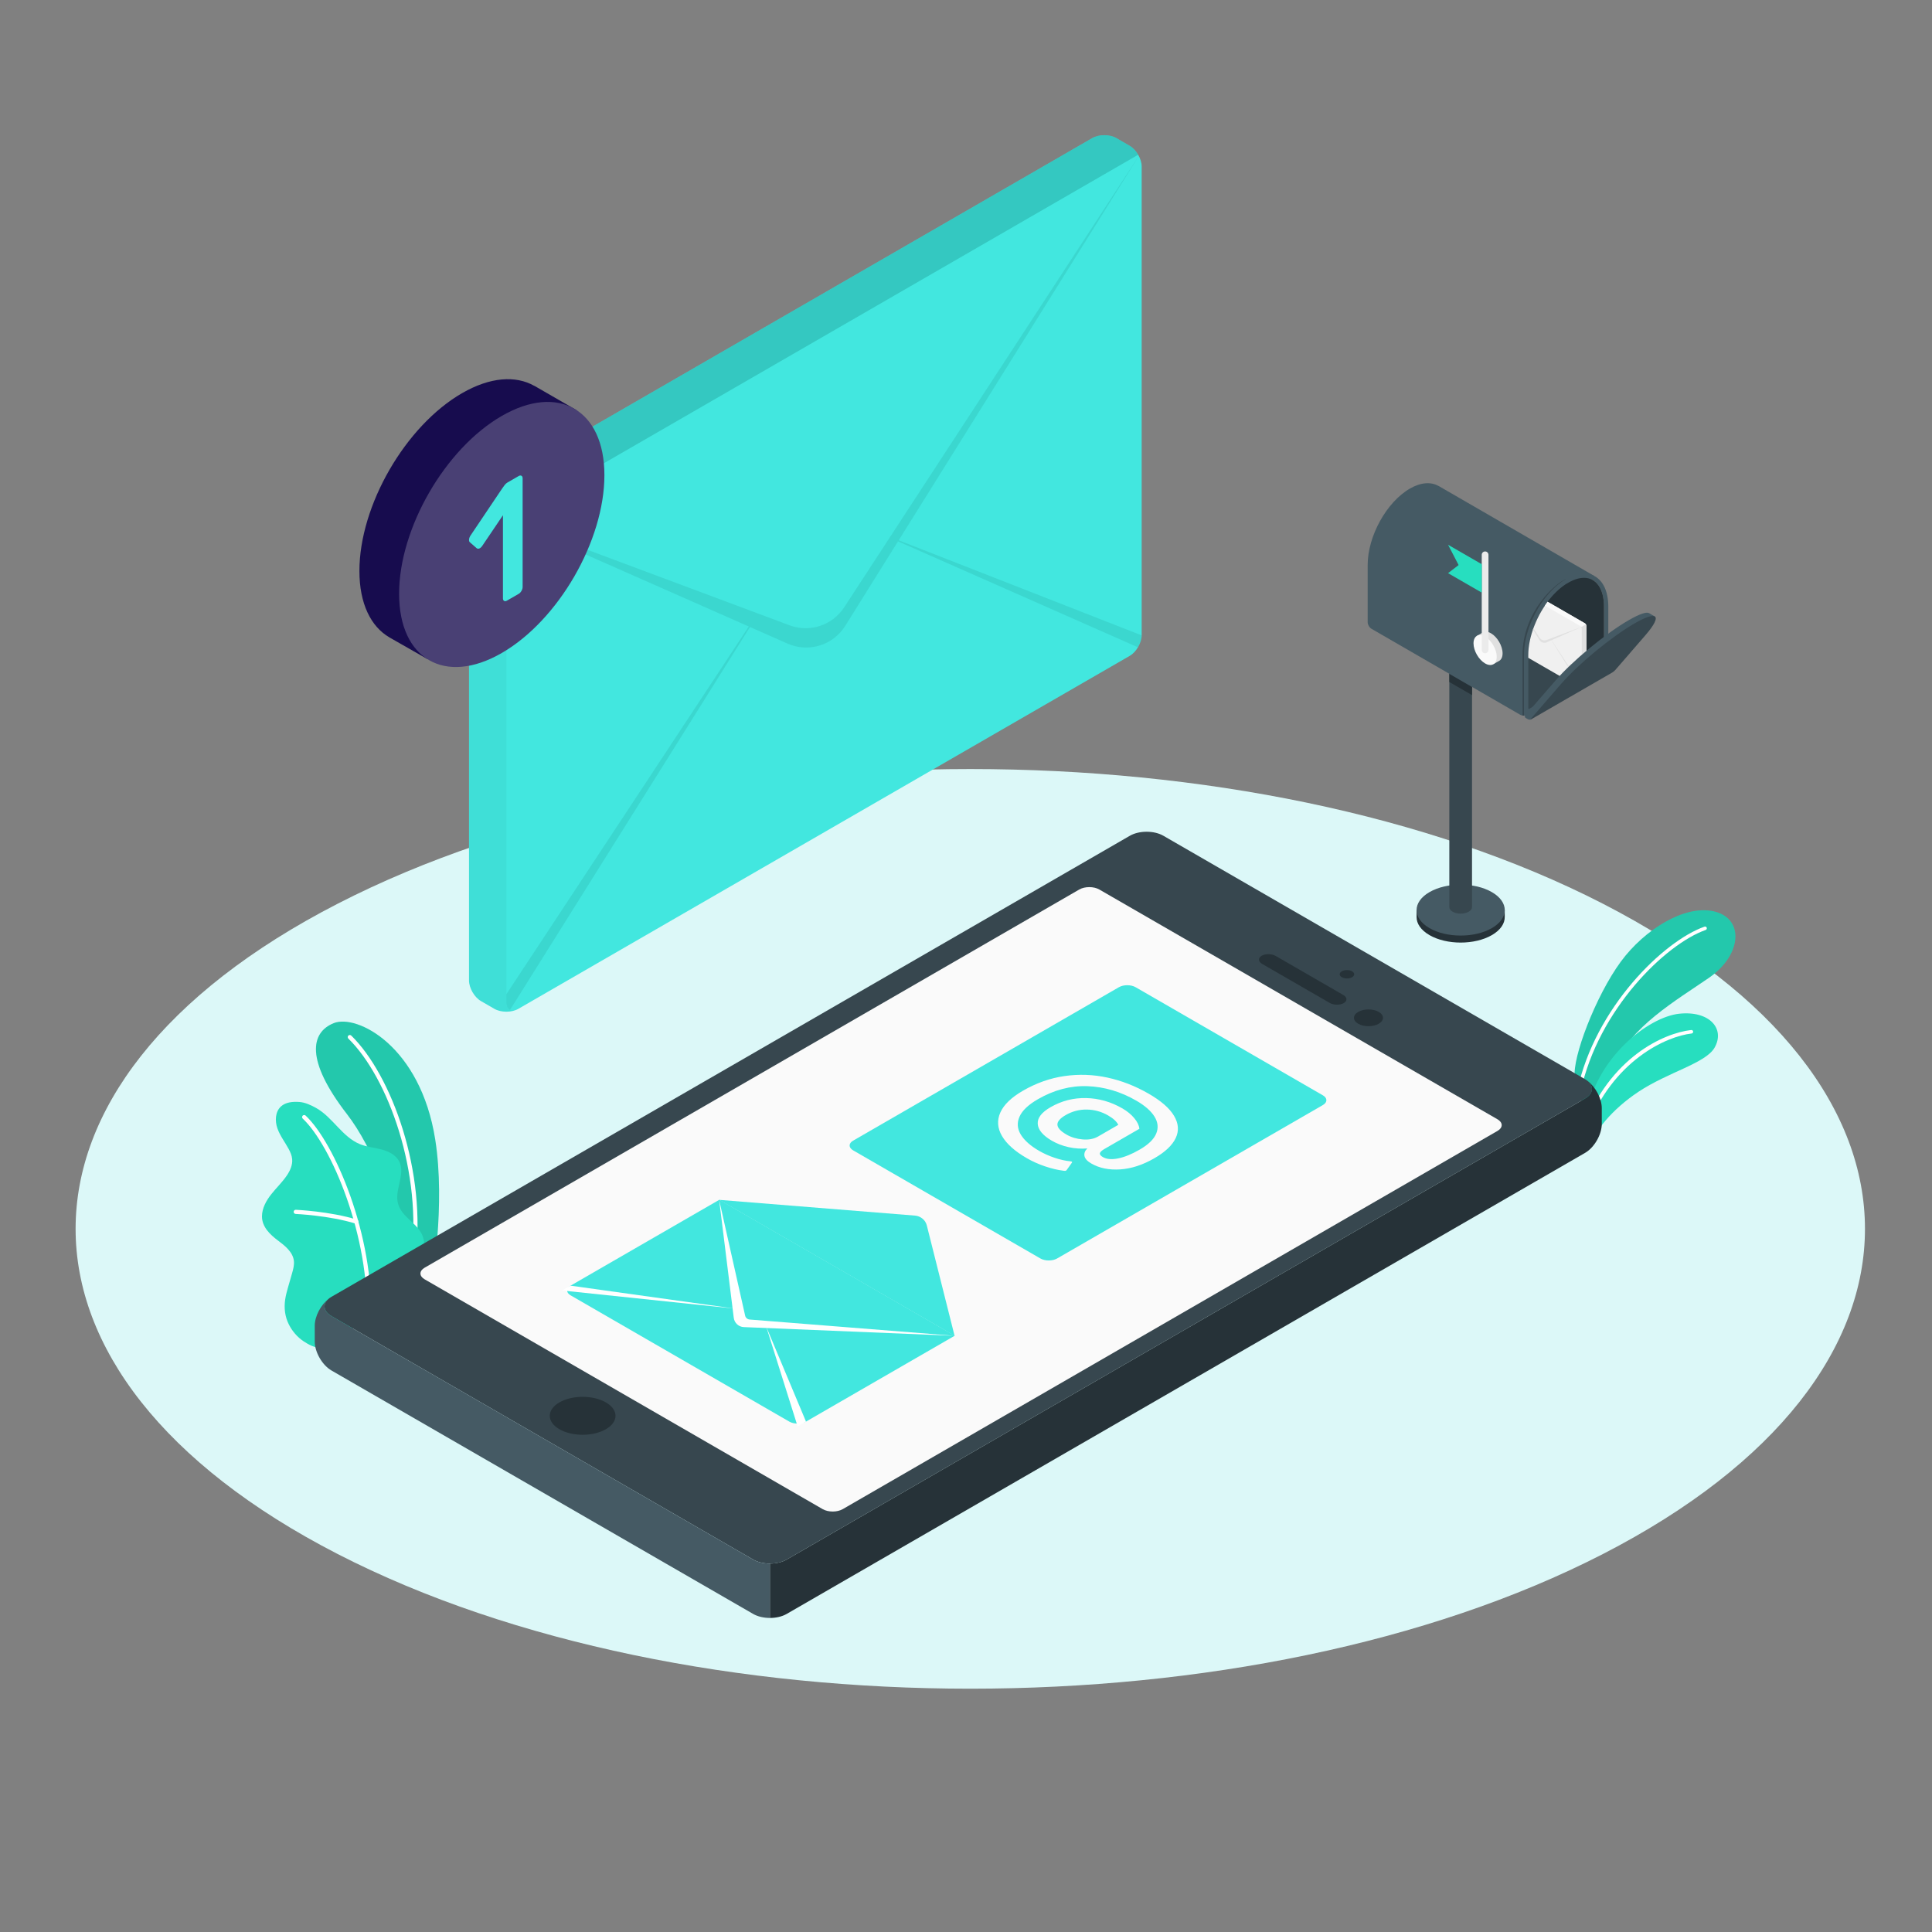 <svg xmlns="http://www.w3.org/2000/svg" style="enable-background:new 0 0 500 500;" viewBox="0 0 500 500">
  <rect x="0" y="0" width="500" height="500" fill="#808080" stroke="none"/>
  <g transform="matrix(1, 0, 0, 1, 0, 0)" id="Floor">
    <path d="M87.383,402.178c90.424,46.473,237.029,46.474,327.452,0.001 c90.424-46.474,90.424-121.822,0-168.295c-90.423-46.474-237.029-46.474-327.453-0.001 C-3.041,280.356-3.041,355.705,87.383,402.178z" style="fill: rgb(220, 248, 248);" id="Floor_12_"></path>
  </g>
  <g transform="matrix(1, 0, 0, 1, 0, 0)" id="Plants_1_">
    <g id="Plants">
      <g id="XMLID_2735_">
        <g id="XMLID_2738_">
          <path d="M407.509,277.692c0.109-6.213,6.61-22.454,13.198-30.408 c6.588-7.954,16.827-13.676,23.984-11.087c6.666,2.411,5.786,11.196-2.452,16.884c-8.238,5.688-20.596,12.798-24.349,22.813 l-7.723,12.234L407.509,277.692z" style="fill:#27DEBF;" id="XMLID_2740_"></path>
          <path d="M407.509,277.692c0.109-6.213,6.61-22.454,13.198-30.408 c6.588-7.954,16.827-13.676,23.984-11.087c6.666,2.411,5.786,11.196-2.452,16.884c-8.238,5.688-20.596,12.798-24.349,22.813 l-7.723,12.234L407.509,277.692z" style="opacity:0.1;" id="XMLID_2739_"></path>
        </g>
        <g id="XMLID_2736_">
          <path d="M408.686,282.735c0.198-0.013,0.372-0.155,0.415-0.358 c4.53-21.135,21.987-38.074,32.322-41.703c0.236-0.083,0.361-0.342,0.278-0.579c-0.082-0.235-0.336-0.365-0.579-0.278 c-10.532,3.698-28.31,20.914-32.909,42.37c-0.053,0.245,0.103,0.486,0.348,0.539 C408.604,282.734,408.646,282.737,408.686,282.735z" style="fill:#FFFFFF;" id="XMLID_2737_"></path>
        </g>
      </g>
      <g id="XMLID_2730_">
        <g id="XMLID_2733_">
          <path d="M411.612,296.365c1.059-3.475,5.425-9.163,12.407-13.803 c7.724-5.133,17.424-7.386,19.723-11.446c2.761-4.877-1.309-9.602-9.165-8.766c-7.857,0.835-21.827,11.292-24.311,27.358 L411.612,296.365z" style="fill:#27DEBF;" id="XMLID_2734_"></path>
        </g>
        <g id="XMLID_2731_">
          <path d="M410.159,292.674c0.173-0.011,0.331-0.12,0.396-0.293 c6.82-18.055,20.793-24.19,27.228-24.912c0.249-0.028,0.428-0.253,0.401-0.502c-0.028-0.25-0.243-0.429-0.502-0.401 c-7.116,0.798-21.015,7.065-27.977,25.493c-0.089,0.234,0.03,0.497,0.264,0.585 C410.033,292.669,410.097,292.677,410.159,292.674z" style="fill:#FFFFFF;" id="XMLID_2732_"></path>
        </g>
      </g>
    </g>
    <g id="Plants_12_">
      <g id="XMLID_2712_">
        <g id="XMLID_2718_">
          <path d="M104.151,336.429l7.569-4.324c0,0,3.63-20.006,0.915-37.203 c-3.817-24.178-20.28-32.518-26.259-30.115c-5.979,2.403-7.384,9.566,3.414,23.536 C96.161,296.566,104.355,313.99,104.151,336.429z" style="fill:#27DEBF;" id="XMLID_2729_"></path>
        </g>
        <g style="opacity:0.1;" id="XMLID_2715_">
          <path d="M104.151,336.429l7.569-4.324c0,0,3.63-20.006,0.915-37.203c-3.817-24.178-20.28-32.518-26.259-30.115 c-5.979,2.403-7.384,9.566,3.414,23.536C96.161,296.566,104.355,313.99,104.151,336.429z" id="XMLID_2717_"></path>
        </g>
        <g id="XMLID_2713_">
          <path d="M106.894,326.827c-0.025,0-0.049-0.002-0.075-0.005 c-0.295-0.041-0.502-0.313-0.461-0.608c3.128-22.636-5.975-47.436-16.203-57.431c-0.213-0.208-0.217-0.55-0.008-0.763 c0.209-0.211,0.55-0.217,0.763-0.008c10.414,10.177,19.691,35.381,16.517,58.35 C107.391,326.631,107.159,326.827,106.894,326.827z" style="fill:#FFFFFF;" id="XMLID_2714_"></path>
        </g>
      </g>
      <g id="XMLID_2705_">
        <g id="XMLID_2710_">
          <path d="M83.151,348.561c-1.196,0.687-3.661-0.815-4.605-1.448 c-1.616-1.085-2.926-2.62-3.796-4.357c-1.012-2.022-1.267-4.188-0.95-6.424c0.164-1.16,0.489-2.29,0.812-3.416 c0.318-1.105,0.635-2.211,0.953-3.316c0.313-1.091,0.63-2.219,0.486-3.344c-0.29-2.267-2.303-3.856-4.133-5.226 c-2.023-1.515-4.131-3.515-4.119-6.245c0.009-2.106,1.1-4.063,2.405-5.716c1.305-1.653,2.854-3.114,4.034-4.859 c0.849-1.256,1.512-2.732,1.374-4.242c-0.086-0.938-0.475-1.822-0.924-2.65c-0.964-1.778-2.236-3.406-2.901-5.315 c-0.665-1.91-0.57-4.285,0.92-5.651c1.223-1.122,3.041-1.278,4.697-1.169c1.532,0.101,3.029,0.792,4.369,1.538 c4.334,2.41,6.808,7.543,11.407,9.397c1.774,0.715,3.717,0.872,5.566,1.361c1.849,0.489,3.734,1.433,4.591,3.143 c1.688,3.372-1.445,7.528-0.258,11.107c1.05,3.168,4.128,4.38,5.856,7.234c0.756,1.249,0.93,2.692,0.808,4.147 c-0.207,2.462-0.567,4.269-1.748,7.007c-0.976,2.263-3.846,6.312-3.846,6.312C104.079,336.501,83.334,348.456,83.151,348.561z" style="fill:#27DEBF;" id="XMLID_2711_"></path>
        </g>
        <g id="XMLID_2708_">
          <path d="M95.438,342.015c-0.007,0-0.015,0-0.015,0 c-0.306-0.013-0.536-0.264-0.525-0.562c0.892-21.425-9.203-45.079-16.544-51.951c-0.217-0.203-0.229-0.545-0.025-0.763 c0.204-0.217,0.545-0.228,0.763-0.025c7.489,7.01,17.789,31.056,16.886,52.783C95.965,341.788,95.725,342.015,95.438,342.015z" style="fill:#FFFFFF;" id="XMLID_2709_"></path>
        </g>
        <g id="XMLID_2706_">
          <path d="M92.227,316.702c-0.053,0-0.107-0.007-0.159-0.024 c-6.883-2.128-15.463-2.503-15.548-2.506c-0.298-0.013-0.529-0.264-0.518-0.562c0.013-0.297,0.238-0.532,0.562-0.517 c0.088,0.004,8.803,0.385,15.822,2.555c0.285,0.087,0.445,0.39,0.356,0.674C92.671,316.554,92.458,316.702,92.227,316.702z" style="fill:#FFFFFF;" id="XMLID_2707_"></path>
        </g>
      </g>
    </g>
  </g>
  <g transform="matrix(1, 0, 0, 1, 0, 0)" id="Device">
    <g id="XMLID_2720_">
      <g id="XMLID_2770_">
        <path d="M85.787,340.612l109.136,63.005c2.391,1.381,6.269,1.381,8.66,0l206.628-119.321 c2.392-1.38,2.392-3.619,0-5L301.074,216.29c-2.392-1.381-6.269-1.381-8.66,0L85.787,335.612 C83.395,336.993,83.395,339.232,85.787,340.612z" style="fill:#37474F;" id="XMLID_2771_"></path>
      </g>
      <g id="XMLID_2768_">
        <path d="M144.772,369.882c3.322,1.918,8.707,1.918,12.029,0 c3.322-1.918,3.322-5.026,0-6.944c-3.322-1.918-8.707-1.918-12.029,0C141.45,364.855,141.45,367.965,144.772,369.882z" style="fill:#263238;" id="XMLID_2769_"></path>
      </g>
      <g id="XMLID_2757_">
        <path d="M194.923,403.618L85.787,340.612c-2.138-1.234-2.359-3.153-0.673-4.533 c-2.069,1.57-3.657,4.538-3.657,7.033v4.071c0,2.762,1.939,6.119,4.33,7.5l109.136,63.005c1.195,0.69,2.763,1.036,4.33,1.036 v-14.071C197.686,404.654,196.118,404.308,194.923,403.618z" style="fill:#455A64;" id="XMLID_2760_"></path>
      </g>
      <g id="XMLID_2751_">
        <path d="M410.21,298.367c2.392-1.38,4.33-4.738,4.33-7.499v-4.072 c0-2.496-1.59-5.466-3.661-7.035c1.691,1.38,1.473,3.301-0.668,4.536L203.583,403.618c-1.196,0.69-2.763,1.036-4.33,1.036v14.071 c1.567,0,3.134-0.346,4.33-1.036L410.21,298.367z" style="fill:#263238;" id="XMLID_2755_"></path>
      </g>
      <g id="XMLID_2749_">
        <path d="M212.906,390.562l-103.018-59.479c-1.435-0.829-1.435-2.172,0-3l169.422-97.876 c1.436-0.829,3.762-0.829,5.196-0.001l103.054,59.47c1.435,0.829,1.435,2.172,0,3l-169.459,97.886 C216.668,391.391,214.341,391.391,212.906,390.562z" style="fill:#FAFAFA;" id="XMLID_2750_"></path>
      </g>
      <g id="XMLID_2895_">
        <path d="M186.118,310.525l60.931,35.179l-38.456,22.203c-1.191,0.688-3.139,0.688-4.33,0 l-56.6-32.679c-1.191-0.688-1.191-1.813,0-2.5L186.118,310.525z" style="fill: rgb(66, 231, 223);" id="XMLID_2894_"></path>
        <path d="M247.044,345.702l-7.181-28.544c-0.171-0.678-0.54-1.296-1.081-1.739 c-0.004-0.003-0.008-0.007-0.012-0.01c-0.548-0.46-1.216-0.752-1.93-0.809l-50.725-4.078L247.044,345.702z" style="fill: rgb(66, 231, 223);" id="XMLID_2906_"></path>
        <path d="M247.044,345.702l-54.53-2.25c-1.35-0.05-2.46-1.08-2.62-2.42l-3.78-30.51 L247.044,345.702z" style="fill: rgb(66, 231, 223);" id="XMLID_2909_"></path>
        <g id="XMLID_2896_">
          <path d="M247.044,345.702l-54.53-2.25c-1.35-0.05-2.46-1.08-2.62-2.42l-3.78-30.51 l6.73,29.98c0.12,0.54,0.59,0.94,1.15,0.99L247.044,345.702z" style="fill: rgb(255, 255, 255);" id="XMLID_2907_"></path>
          <polygon points="198.303,343.358 206.427,369.156 208.592,367.907" style="fill: rgb(255, 255, 255);" id="XMLID_2897_"></polygon>
          <polygon points="145.496,333.978 147.662,332.727 190.179,338.668" style="fill: rgb(255, 255, 255);" id="XMLID_2898_"></polygon>
        </g>
      </g>
      <g id="XMLID_1872_">
        <path d="M220.777,297.703l48.477,27.988c1.196,0.69,3.134,0.69,4.33,0l68.788-39.714 c1.196-0.69,1.196-1.81,0-2.5l-48.475-27.987c-1.196-0.69-3.134-0.69-4.33,0l-68.789,39.713 C219.581,295.894,219.581,297.013,220.777,297.703z" style="fill: rgb(66, 231, 223);" id="XMLID_2899_"></path>
        <g id="XMLID_870_">
          <path d="M259.322,294.01c-1.191-2.035-1.336-4.066-0.434-6.095 c0.903-2.028,2.861-3.911,5.871-5.649c3.438-1.984,7.014-3.245,10.727-3.781c3.713-0.535,7.414-0.405,11.104,0.392 c3.686,0.797,7.25,2.186,10.688,4.172c3.211,1.853,5.4,3.763,6.566,5.726c1.167,1.963,1.311,3.879,0.434,5.747 c-0.879,1.869-2.723,3.614-5.532,5.236c-2.986,1.725-5.928,2.684-8.825,2.88c-2.898,0.194-5.4-0.315-7.508-1.532 c-1.029-0.595-1.613-1.235-1.751-1.923c-0.138-0.688,0.106-1.344,0.733-1.967c-1.631,0.13-3.236,0.021-4.817-0.326 c-1.581-0.348-3.049-0.912-4.402-1.694c-2.31-1.361-3.515-2.811-3.613-4.346c-0.101-1.536,1.002-2.97,3.311-4.303 c2.86-1.651,5.934-2.441,9.221-2.368c3.287,0.072,6.411,0.963,9.372,2.672c1.279,0.739,2.313,1.59,3.104,2.554 c0.792,0.964,1.224,1.872,1.299,2.727l-9.032,5.215c-0.729,0.421-1.123,0.794-1.186,1.119c-0.063,0.326,0.195,0.655,0.771,0.989 c0.979,0.564,2.303,0.677,3.971,0.336c1.669-0.34,3.519-1.097,5.551-2.27c2.259-1.305,3.688-2.695,4.291-4.173 c0.602-1.478,0.443-2.944-0.47-4.399c-0.917-1.456-2.479-2.821-4.687-4.097c-4.04-2.332-8.249-3.581-12.627-3.748 c-4.378-0.166-8.662,0.96-12.852,3.38c-2.46,1.419-4.041,2.918-4.742,4.497c-0.703,1.579-0.597,3.126,0.319,4.639 c0.916,1.515,2.503,2.923,4.761,4.227c1.23,0.71,2.566,1.308,4.009,1.793c1.442,0.485,2.791,0.786,4.046,0.901 c0.2,0.029,0.338,0.065,0.413,0.108c0.075,0.044,0.075,0.131,0,0.261l-1.316,1.848c-0.101,0.115-0.163,0.181-0.188,0.195 c-0.125,0.072-0.326,0.087-0.603,0.043c-1.53-0.188-3.142-0.568-4.835-1.141c-1.694-0.572-3.269-1.278-4.725-2.118 C262.652,297.954,260.514,296.045,259.322,294.01z M280.172,294.879c1.567,0.138,2.904-0.112,4.008-0.75l5.232-3.021 c-0.402-0.84-1.279-1.65-2.635-2.433c-1.706-0.985-3.539-1.492-5.495-1.522c-1.958-0.028-3.788,0.449-5.494,1.435 c-1.455,0.84-2.165,1.669-2.127,2.487c0.037,0.818,0.821,1.67,2.352,2.553C277.217,294.325,278.604,294.742,280.172,294.879z" style="fill:#FAFAFA;" id="XMLID_875_"></path>
        </g>
      </g>
      <g id="XMLID_2726_">
        <path d="M347.262,252.905c0.733,0.424,1.921,0.423,2.654,0 c0.733-0.423,0.733-1.11,0-1.532c-0.733-0.423-1.921-0.423-2.654,0C346.528,251.795,346.528,252.482,347.262,252.905z" style="fill:#263238;" id="XMLID_2728_"></path>
      </g>
      <g id="XMLID_2721_">
        <g id="XMLID_2724_">
          <path d="M351.503,264.942c1.466,0.847,3.843,0.847,5.309,0 c1.466-0.847,1.466-2.219,0-3.065c-1.466-0.847-3.843-0.847-5.309,0C350.037,262.723,350.037,264.095,351.503,264.942z" style="fill:#263238;" id="XMLID_2725_"></path>
        </g>
        <g id="XMLID_2722_">
          <path d="M347.76,259.607c0.978-0.564,0.926-1.509-0.117-2.11l-17.463-10.082 c-1.042-0.602-2.679-0.632-3.656-0.068c-0.977,0.565-0.925,1.51,0.117,2.111l17.464,10.082 C345.146,260.142,346.784,260.172,347.76,259.607z" style="fill:#263238;" id="XMLID_2723_"></path>
        </g>
      </g>
    </g>
  </g>
  <g transform="matrix(1, 0, 0, 1, 0, 0)" id="Letter">
    <g id="XMLID_2817_">
      <g id="Letter_1_">
        <g id="XMLID_2834_">
          <g id="XMLID_2835_">
            <path d="M121.38,132.435c0-1.972,1.385-4.371,3.093-5.357L282.7,35.725 c1.708-0.986,4.478-0.986,6.186,0l3.486,2.013c1.708,0.986,3.093,3.385,3.093,5.357v121.284c0,1.964-1.392,4.375-3.093,5.357 l-158.227,91.352c-1.701,0.982-4.485,0.982-6.186,0l-3.486-2.012c-1.701-0.982-3.093-3.393-3.093-5.357L121.38,132.435z" style="fill: rgb(66, 231, 223);" id="XMLID_2836_"></path>
          </g>
        </g>
        <path d="M122.282,129.389l8.779,5.063l163.495-94.404 c-0.556-0.966-1.332-1.814-2.18-2.312l-3.497-2.004c-1.697-0.995-4.477-0.995-6.175,0l-158.227,91.346 C123.614,127.574,122.838,128.423,122.282,129.389z" style="opacity: 0.4; fill: rgb(32, 154, 148);" id="XMLID_2833_"></path>
        <path d="M121.375,132.432v121.282c0,1.975,1.39,4.375,3.102,5.355l3.482,2.019 c0.263,0.146,0.541,0.278,0.849,0.38c0.395,0.132,0.819,0.234,1.273,0.293c0.805,0.102,1.653,0.073,2.444-0.088 c0.205-0.044,0.41-0.102,0.6-0.161c0.132-0.044,0.249-0.088,0.366-0.146c-0.57,0.205-1.068,0.176-1.478-0.029 c-0.585-0.307-0.951-1.01-0.951-2.034V138.021c0-1.273,0.644-2.239,1.609-2.634l-1.609-0.936l-8.779-5.063 C121.726,130.354,121.375,131.452,121.375,132.432z" style="opacity: 0.1; fill: rgb(32, 154, 148);" id="XMLID_2819_"></path>
        <path d="M131.061,134.451l73.276,27.376c5.223,1.946,11.091,0.015,14.134-4.653 l11.767-18.027l64.903-99.436l-62.557,100.113l62.879,24.608c-0.015,0.995-0.38,2.107-0.966,3.087l-62.089-27.414l-13.674,21.883 c-3.146,5.019-9.496,6.979-14.91,4.58l-9.736-4.297l-62.077,99.067c-0.585-0.307-0.951-1.01-0.951-2.034v-2.019l62.724-95.148 L131.061,134.451z" style="opacity: 0.2; fill: rgb(32, 154, 148);" id="XMLID_2818_"></path>
      </g>
      <g id="XMLID_1873_">
        <g id="XMLID_2870_">
          <g id="XMLID_2866_">
            <path d="M149.187,106.133l-10.812-6.237c-0.003-0.002-0.009-0.005-0.013-0.007 l-0.099-0.057l-0.01,0.016c-4.8-2.71-11.387-2.301-18.672,1.904c-14.67,8.471-26.566,29.072-26.566,46.014 c0,8.457,2.967,14.4,7.757,17.181v0.004l0.022,0.012c0,0,0.003,0.001,0.003,0.003l9.838,5.617l2.35-3.931 c2.427-0.558,4.953-1.424,7.619-2.964c14.67-8.471,26.566-29.072,26.569-46.014c0-2.516-0.339-4.731-0.833-6.786 L149.187,106.133z" style="fill: rgb(23, 12, 78);" id="XMLID_2868_"></path>
            <path d="M129.855,107.645c-14.673,8.471-26.568,29.072-26.568,46.014 s11.894,23.809,26.566,15.338c14.672-8.471,26.567-29.072,26.568-46.014S144.528,99.174,129.855,107.645z" style="fill: rgb(73, 64, 116);" id="XMLID_2867_"></path>
          </g>
        </g>
        <g id="XMLID_2880_">
          <path d="M121.598,140.337c-0.176-0.16-0.245-0.409-0.207-0.751 c0.038-0.342,0.17-0.679,0.396-1.013l8.187-12.176c0.202-0.291,0.409-0.577,0.624-0.86c0.212-0.282,0.446-0.497,0.697-0.642 l2.943-1.699c0.277-0.159,0.515-0.181,0.717-0.066c0.201,0.117,0.301,0.335,0.301,0.654v28.141c0,0.32-0.101,0.654-0.301,1.002 c-0.202,0.349-0.44,0.602-0.717,0.762l-3.056,1.764c-0.277,0.16-0.516,0.182-0.718,0.066c-0.201-0.116-0.301-0.335-0.301-0.654 v-21.52l-5.357,7.929c-0.227,0.333-0.472,0.555-0.735,0.663c-0.265,0.109-0.498,0.092-0.698-0.054L121.598,140.337z" style="fill: rgb(66, 231, 223);" id="XMLID_1875_"></path>
        </g>
      </g>
    </g>
  </g>
  <g transform="matrix(1, 0, 0, 1, 0, 0)" id="Mailbox">
    <g id="XMLID_1871_">
      <g id="MailBox_1_">
        <path d="M366.61,237.327v-1.79h0.441c0.515-1.042,1.478-2.026,2.899-2.846 c4.457-2.573,11.683-2.573,16.14,0c1.421,0.821,2.385,1.804,2.899,2.846h0.436v1.733c0.036,1.713-1.072,3.432-3.336,4.739 c-4.457,2.573-11.683,2.573-16.14,0C367.713,240.716,366.6,239.021,366.61,237.327z" style="fill:#263238;" id="XMLID_2540_"></path>
        <path d="M386.091,230.877c-4.457-2.573-11.683-2.573-16.14,0 c-4.457,2.573-4.457,6.745,0,9.318c4.457,2.573,11.683,2.573,16.14,0C390.548,237.622,390.548,233.45,386.091,230.877z" style="fill:#455A64;" id="XMLID_2524_"></path>
        <path d="M380.96,166.971l-0.002,67.784c0,0.434-0.287,0.868-0.86,1.199 c-1.147,0.662-3.007,0.662-4.154,0c-0.573-0.331-0.86-0.765-0.86-1.199l0.002-67.784H380.96z" style="fill:#37474F;" id="XMLID_2523_"></path>
        <polygon points="375.084,174.381 375.084,176.505 380.96,179.889 380.96,177.78" style="fill:#263238;" id="XMLID_2518_"></polygon>
        <path d="M412.59,149.052v0.002l-0.501,1.003l-5.378,10.786l-2.552,5.121l-8.641,17.328 l-0.952,1.91c-0.056,0.005-0.112,0.007-0.168,0.007c-0.352,0-0.703-0.078-0.969-0.233l-38.505-22.256 c-0.535-0.309-0.97-1.061-0.97-1.679v-14.852c0-7.42,4.886-16.256,10.915-19.738c2.857-1.65,5.452-1.785,7.398-0.692l0.007-0.016 L412.59,149.052z" style="fill:#455A64;" id="XMLID_2517_"></path>
        <path d="M405.315,149.836c-2.434,0.903-11.289,8.216-11.289,19.732 c0,9.68,0.011,14.706,0.013,15.61c0.117,0.018,0.237,0.031,0.358,0.031c0.056,0,0.112-0.002,0.168-0.007l0.952-1.91l8.641-17.328 l2.552-5.121l0.585-1.173L405.315,149.836z" style="fill:#37474F;" id="XMLID_2516_"></path>
        <path d="M415.756,173.039c0,0.002,0,0.005-0.002,0.005 c-0.072,0.128-0.208,0.264-0.401,0.387c-0.031,0.022-0.065,0.042-0.099,0.063l-19.887,11.482 c-0.224,0.13-0.508,0.206-0.802,0.226c-0.056,0.005-0.112,0.007-0.168,0.007v-15.642c0-2.669,0.636-5.517,1.729-8.24l0.981,0.566 l7.051,4.071l10.947,6.323c0,0,0.251,0.146,0.56,0.322C415.83,172.706,415.855,172.865,415.756,173.039z" style="fill:#37474F;" id="XMLID_2515_"></path>
        <path d="M412.59,149.054c-1.93-1.012-4.478-0.835-7.275,0.781 c-3.137,1.805-5.965,5.069-7.953,8.824c-0.459,0.867-0.873,1.76-1.236,2.667c-1.093,2.723-1.729,5.571-1.729,8.24v15.642 c0.056,0,0.112-0.002,0.168-0.007c0.293-0.02,0.578-0.096,0.802-0.226l19.887-11.482c0.034-0.02,0.067-0.04,0.099-0.063 c0.146-0.101,0.282-0.235,0.401-0.387c0.002,0,0.002-0.002,0.002-0.005c0.282-0.356,0.468-0.82,0.468-1.225v-14.85 C416.224,152.99,414.82,150.225,412.59,149.054z M414.814,172.455l-19.006,10.974c-0.161,0.093-0.291,0.018-0.291-0.168v-13.694 c0-2.387,0.551-5.036,1.59-7.673c0.018-0.049,0.038-0.101,0.058-0.15c0.39-0.974,0.833-1.917,1.326-2.819 c1.93-3.569,4.57-6.5,7.384-8.119c1.447-0.837,2.817-1.261,4.071-1.261c0.793,0,1.511,0.177,2.143,0.513 c1.903,1.014,3.016,3.473,3.016,6.908v14.986C415.104,172.137,414.974,172.362,414.814,172.455z" style="fill:#455A64;" id="XMLID_2502_"></path>
        <path d="M415.104,156.965v15.322l-17.998-10.394c0.018-0.049,0.038-0.101,0.058-0.15 c1.93-4.821,5.184-8.909,8.71-10.938c1.447-0.837,2.817-1.261,4.071-1.261C413.127,149.545,415.104,152.388,415.104,156.965z" style="fill:#263238;" id="XMLID_2396_"></path>
        <g id="XMLID_1867_">
          <g id="XMLID_2390_">
            <path d="M382.162,164.596l1.583-0.914l0.001-0.001l0.011-0.007l0.001,0.002 c0.542-0.306,1.286-0.26,2.109,0.215c1.657,0.957,3.001,3.284,3.001,5.198c0,0.955-0.335,1.627-0.876,1.941v0l-0.003,0.002l0,0 l-1.473,0.844l-0.266-0.444c-0.274-0.063-0.56-0.161-0.861-0.335c-1.657-0.957-3.001-3.284-3.002-5.198 c0-0.284,0.038-0.535,0.094-0.767L382.162,164.596z" style="fill:#E0E0E0;" id="XMLID_2395_"></path>
            <path d="M384.346,164.766c1.658,0.957,3.001,3.284,3.001,5.198 c0,1.914-1.344,2.69-3.001,1.733c-1.658-0.957-3.001-3.284-3.002-5.198C381.344,164.585,382.688,163.809,384.346,164.766z" style="fill:#FAFAFA;" id="XMLID_2391_"></path>
          </g>
          <g id="XMLID_2387_">
            <path d="M384.346,169.056c-0.481,0-0.87-0.39-0.87-0.87v-24.601 c0-0.481,0.39-0.87,0.87-0.87c0.481,0,0.87,0.39,0.87,0.87v24.601C385.216,168.667,384.826,169.056,384.346,169.056z" style="fill:#EBEBEB;" id="XMLID_2388_"></path>
          </g>
          <polygon points="383.475,146.015 374.758,140.982 377.487,146.233 374.758,148.334 
					383.475,153.367" style="fill:#27DEBF;" id="XMLID_2386_"></polygon>
        </g>
      </g>
      <g id="XMLID_1868_">
        <defs>
          <path d="M415.104,156.965c0-4.577-1.977-7.42-5.159-7.42c-1.254,0-2.624,0.423-4.071,1.261 c-3.526,2.028-6.78,6.117-8.71,10.938c-0.02,0.049-0.04,0.101-0.058,0.15l-0.001,0.002c-1.04,2.64-1.59,5.28-1.59,7.67v16.375 l19.589-11.305V156.965z" id="XMLID_1870_"></path>
        </defs>
        <clipPath id="XMLID_00000145052305073778871670000003586212497777221044_">
          <path style="overflow: visible;" d="M415.104,156.965c0-4.577-1.977-7.42-5.159-7.42c-1.254,0-2.624,0.423-4.071,1.261 c-3.526,2.028-6.78,6.117-8.71,10.938c-0.02,0.049-0.04,0.101-0.058,0.15l-0.001,0.002c-1.04,2.64-1.59,5.28-1.59,7.67v16.375 l19.589-11.305V156.965z"></path>
        </clipPath>
        <g style="clip-path:url(#XMLID_00000145052305073778871670000003586212497777221044_);" id="Letter_3_">
          <g id="XMLID_2496_">
            <g id="XMLID_2500_">
              <path d="M410.562,161.979c0-0.246-0.173-0.545-0.385-0.667l-19.716-11.383 c-0.213-0.123-0.558-0.123-0.771,0l-0.434,0.251c-0.213,0.123-0.385,0.422-0.385,0.668v15.113 c0,0.245,0.173,0.545,0.385,0.667l19.716,11.383c0.212,0.122,0.559,0.122,0.771,0l0.434-0.251 c0.212-0.122,0.385-0.423,0.385-0.667V161.979z" style="fill:#F0F0F0;" id="XMLID_2501_"></path>
            </g>
          </g>
          <path d="M410.449,161.599l-1.094,0.631l-20.373-11.763 c0.069-0.12,0.166-0.226,0.272-0.288l0.436-0.25c0.211-0.124,0.558-0.124,0.769,0l19.716,11.382 C410.283,161.373,410.38,161.479,410.449,161.599z" style="fill:#FAFAFA;" id="XMLID_2495_"></path>
          <path d="M410.562,161.978v15.113c0,0.246-0.173,0.545-0.386,0.667l-0.434,0.252 c-0.033,0.018-0.068,0.035-0.106,0.047c-0.049,0.016-0.102,0.029-0.159,0.036c-0.1,0.013-0.206,0.009-0.305-0.011 c-0.026-0.005-0.051-0.013-0.075-0.02c-0.016-0.005-0.031-0.011-0.046-0.018c0.071,0.026,0.133,0.022,0.184-0.004 c0.073-0.038,0.118-0.126,0.118-0.253v-15.113c0-0.159-0.08-0.279-0.201-0.328l0.201-0.117l1.094-0.631 C410.519,161.719,410.562,161.856,410.562,161.978z" style="fill:#E0E0E0;" id="XMLID_2399_"></path>
          <path d="M409.355,162.23l-9.131,3.411c-0.651,0.242-1.382,0.002-1.761-0.58 l-1.466-2.246l-8.087-12.39l7.795,12.475l-7.835,3.066c0.002,0.124,0.047,0.262,0.12,0.385l7.737-3.416l1.704,2.727 c0.392,0.625,1.183,0.87,1.858,0.571l1.213-0.535l7.735,12.344c0.073-0.038,0.118-0.126,0.118-0.253v-0.252l-7.816-11.856 L409.355,162.23z" style="fill:#E0E0E0;" id="XMLID_1987_"></path>
        </g>
      </g>
      <g id="XMLID_1869_">
        <path d="M428.226,159.515l-2.09,1.74c-0.44,0.66-1.02,1.42-1.79,2.3l-6,6.93l-2.12,2.45 l-13.64,7.88l-6.52,5.41c-0.02,0.01-0.04,0.01-0.06,0.01c-0.19,0.03-0.41,0-0.57-0.09l-0.61-0.35c0,0-0.01,0-0.01-0.01 c-0.22-0.14-0.27-0.41-0.1-0.61c0.01,0,0.01-0.01,0.01-0.01l4.76-5.5l0.01-0.01c0.94-1.08,1.96-2.26,3.03-3.49 c4.48-5.19,13.01-12.21,19.03-15.69c2.82-1.62,4.58-2.18,5.21-1.79l0.01-0.01l1.43,0.83 C428.206,159.515,428.216,159.515,428.226,159.515z" style="fill:#455A64;" id="XMLID_2566_"></path>
        <path d="M425.816,164.415l-3.96,4.57c-0.02,0.02-0.04,0.06-0.08,0.1l-3.76,4.33 c-0.18,0.21-0.52,0.49-0.76,0.63l-20.96,12.1c-0.07,0.04-0.15,0.07-0.23,0.08c-0.02,0.01-0.04,0.01-0.06,0.01 c0.67-0.78,3.77-4.36,7.56-8.73h0.01c0.13-0.16,0.28-0.32,0.42-0.49c4.48-5.18,13.01-12.2,19.03-15.68 c2.75-1.59,4.51-2.16,5.18-1.83c0,0.01,0.01,0.01,0.02,0.01C428.986,159.935,428.236,161.625,425.816,164.415z" style="fill:#37474F;" id="XMLID_2568_"></path>
      </g>
    </g>
  </g>
</svg>